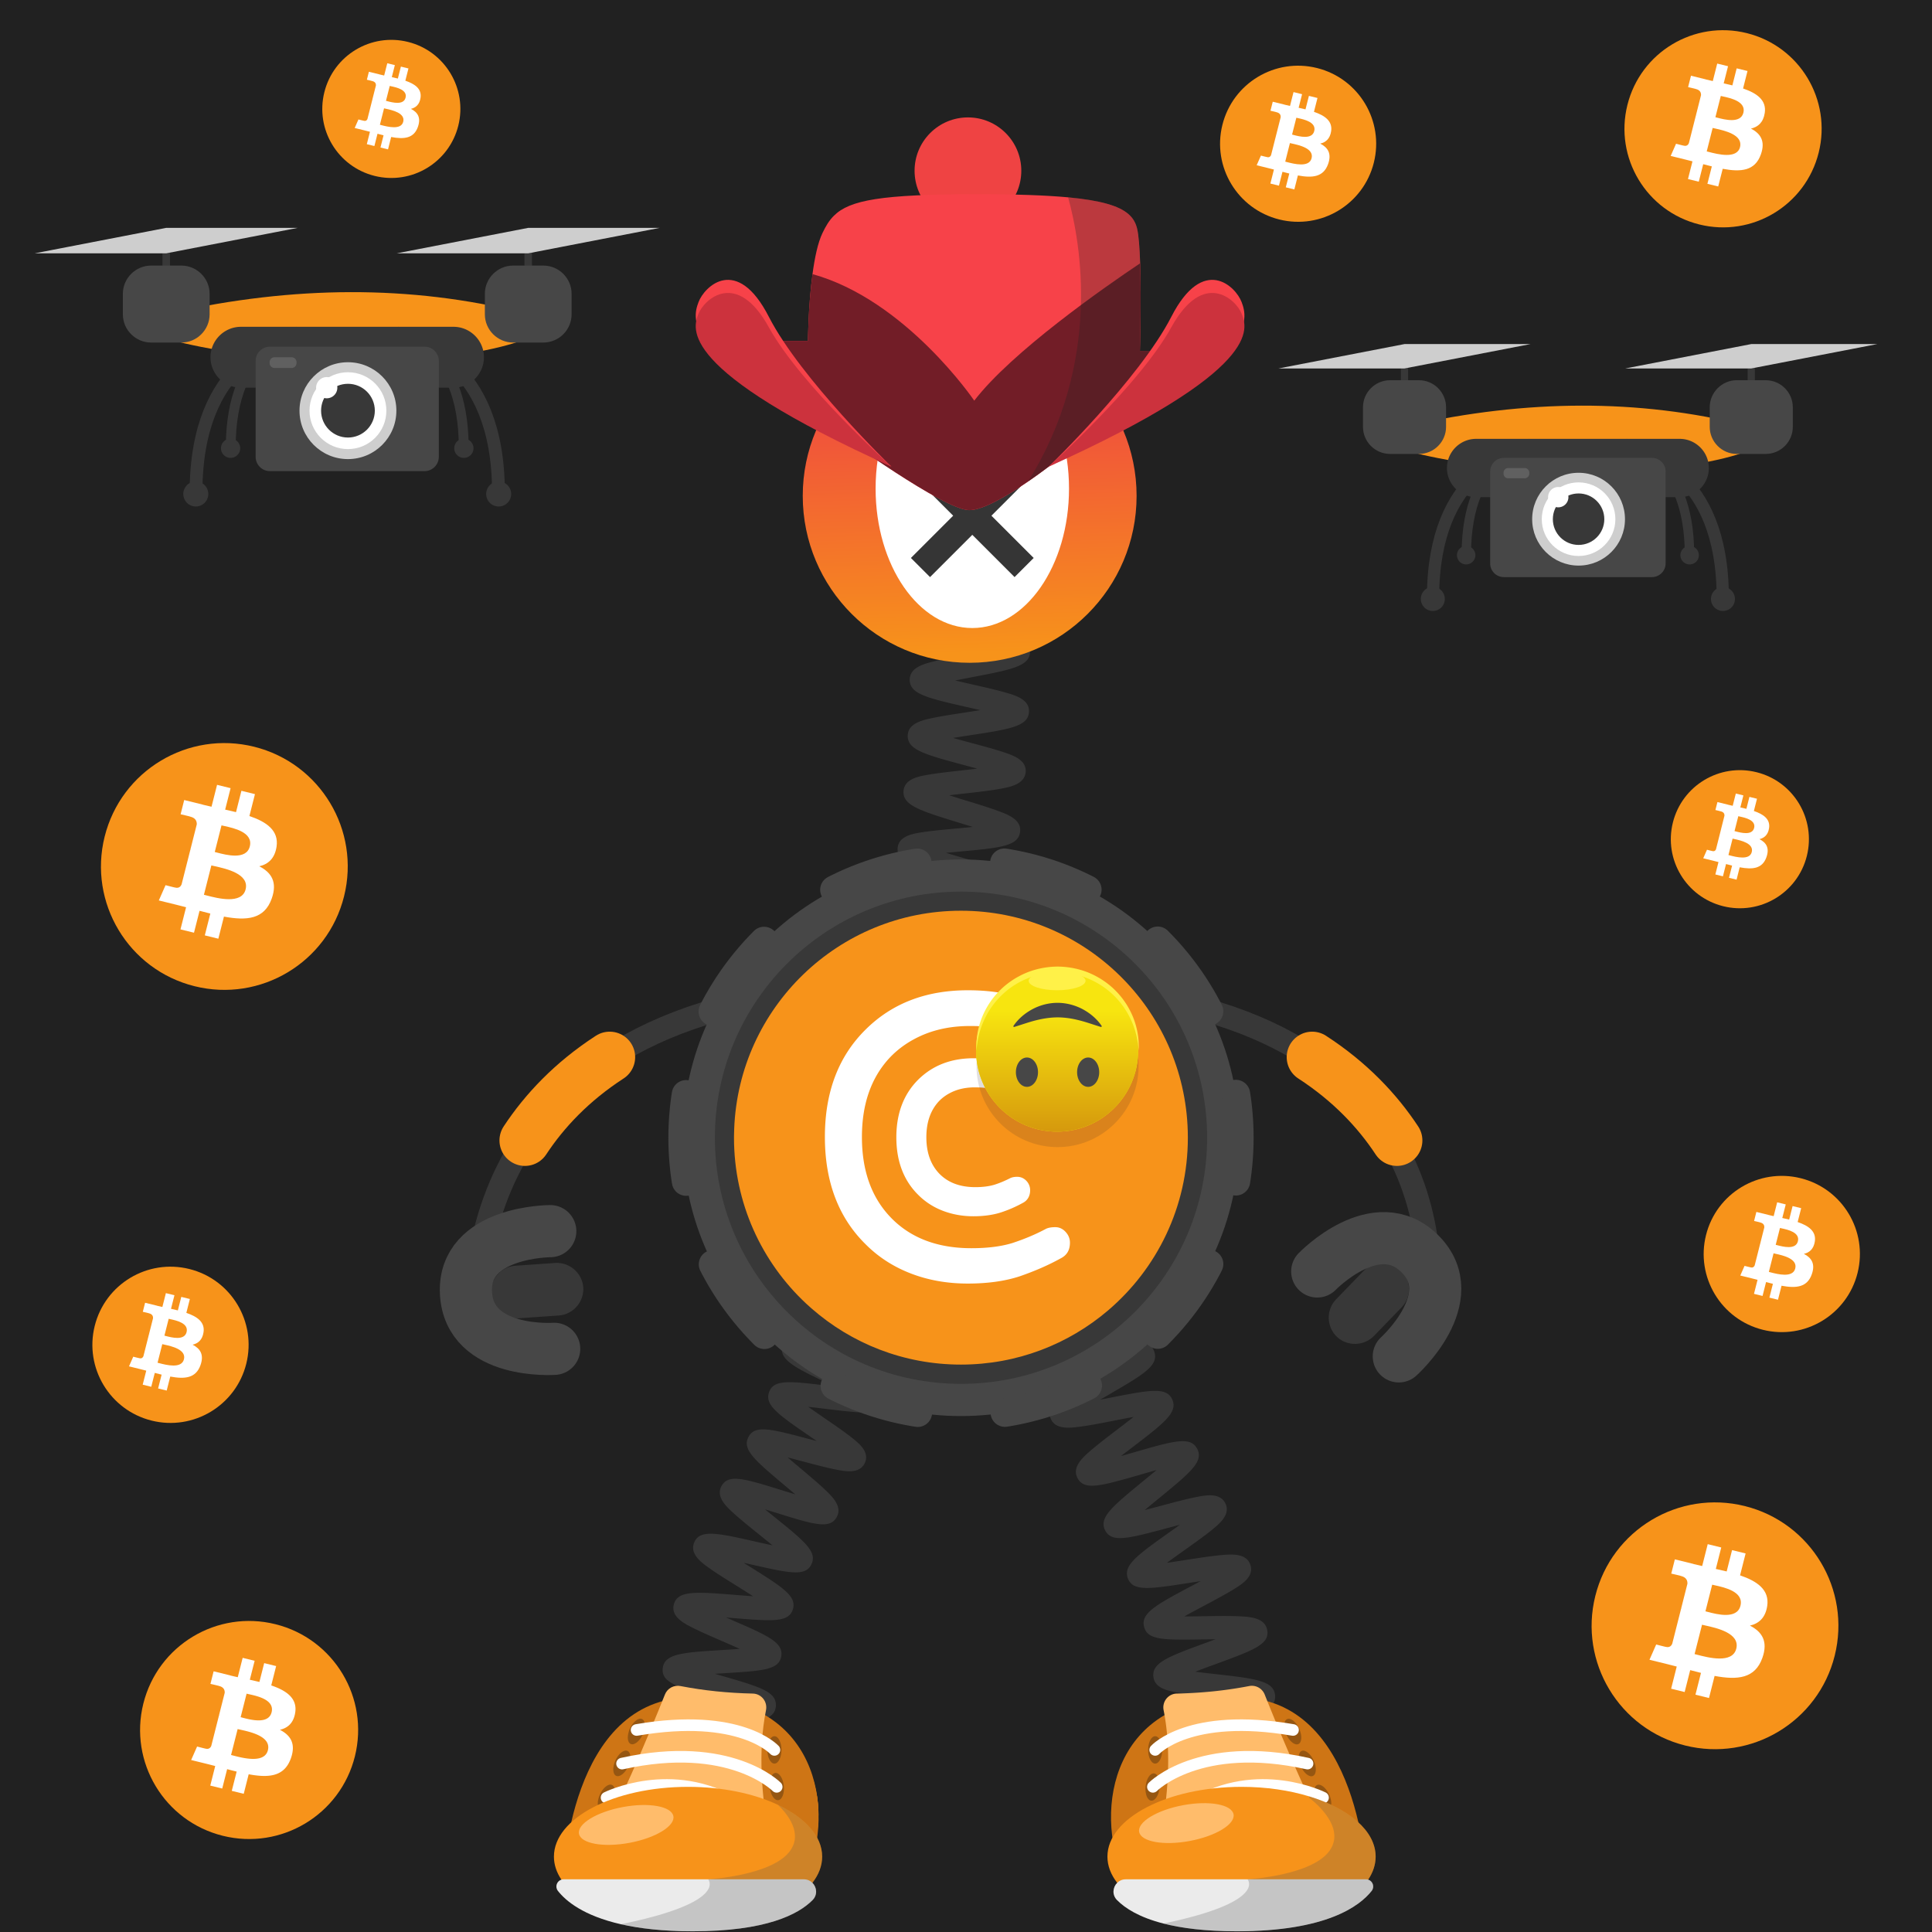 <svg width="1000" height="1000" fill="none" xmlns="http://www.w3.org/2000/svg"><path fill="#212121" d="M0 0h1000v1000H0z"/><path fill="#212121" d="M1000 0H0v1000h1000V0Z"/><path fill="#F7931A" d="M949.647 856.961c-8.53 34.22-43.19 55.04-77.42 46.51-34.21-8.53-55.04-43.19-46.5-77.41 8.53-34.22 43.19-55.05 77.41-46.52 34.22 8.54 55.05 43.2 46.51 77.42Z"/><path fill="#fff" fill-rule="evenodd" d="M914.705 831.271c1.27-8.37-5.2-12.87-14.05-15.87l2.87-11.34-7.009-1.72-2.79 11.04c-1.84-.45-3.741-.88-5.621-1.3l2.81-11.11-7-1.72-2.869 11.33c-1.52-.34-3.021-.68-4.481-1.04l.01-.04-9.67-2.38-1.859 7.37s5.2 1.17 5.09 1.25c2.84.7 3.349 2.55 3.269 4.01l-3.269 12.91c.2.05.449.12.729.23l-.24-.06c-.16-.04-.33-.08-.5-.12l-4.579 18.09c-.35.85-1.23 2.12-3.21 1.64.07.1-5.091-1.25-5.091-1.25l-3.479 7.9 9.12 2.24c1.02.25 2.019.51 3.019.77.66.17 1.32.34 1.97.5l-2.899 11.47 7 1.72 2.87-11.34c1.91.51 3.77.98 5.58 1.43l-2.861 11.29 7.01 1.72 2.901-11.44c11.95 2.23 20.939 1.33 24.719-9.31 3.05-8.57-.149-13.51-6.439-16.73 4.58-1.05 8.029-4.01 8.949-10.14Zm-16.019 22.11c-1.99 7.86-14.481 4.61-20.201 3.12-.51-.13-.97-.25-1.37-.35l3.851-15.19c.48.12 1.06.25 1.72.39 5.92 1.31 18.04 3.99 16 12.03Zm-14.811-19.07c4.77 1.25 15.17 3.99 16.98-3.16 1.85-7.31-8.26-9.51-13.19-10.59-.55-.12-1.039-.23-1.439-.33l-3.491 13.78c.32.08.71.18 1.14.3Z" clip-rule="evenodd"/><path fill="#F7931A" d="M178.085 463.94c-8.53 34.22-43.19 55.04-77.42 46.51-34.21-8.53-55.04-43.19-46.5-77.41 8.53-34.22 43.189-55.05 77.409-46.52 34.22 8.54 55.051 43.2 46.511 77.42Z"/><path fill="#fff" fill-rule="evenodd" d="M143.143 438.25c1.27-8.37-5.2-12.87-14.05-15.87l2.87-11.34-7.01-1.72-2.79 11.04c-1.84-.45-3.74-.88-5.62-1.3l2.81-11.11-7-1.72-2.871 11.33c-1.53-.34-3.019-.68-4.479-1.04l.01-.04-9.67-2.38-1.86 7.37s5.2 1.17 5.09 1.25c2.839.7 3.35 2.55 3.27 4.01l-3.27 12.91c.2.05.45.12.73.23l-.24-.06c-.16-.04-.33-.08-.5-.12l-4.58 18.09c-.35.85-1.23 2.12-3.21 1.64.07.1-5.09-1.25-5.09-1.25l-3.48 7.9 9.12 2.24c1.02.25 2.03.51 3.02.77.66.17 1.32.34 1.97.5l-2.9 11.47 7 1.72 2.87-11.34c1.91.51 3.769.98 5.579 1.43l-2.859 11.29 7.01 1.72 2.9-11.44c11.95 2.23 20.94 1.33 24.72-9.31 3.05-8.57-.151-13.51-6.441-16.73 4.58-1.05 8.031-4.01 8.951-10.14Zm-16.02 22.11c-1.99 7.86-14.48 4.61-20.2 3.12-.51-.13-.97-.25-1.37-.35l3.849-15.19c.48.12 1.061.25 1.721.39 5.92 1.31 18.04 3.99 16 12.03Zm-14.811-19.07c4.77 1.25 15.171 3.99 16.981-3.16 1.85-7.31-8.26-9.51-13.19-10.59-.56-.12-1.051-.23-1.451-.33l-3.489 13.78c.33.08.719.19 1.149.3Z" clip-rule="evenodd"/><path fill="#F7931A" d="M183.691 909.093c-7.538 30.238-38.163 48.638-68.411 41.1-30.23-7.537-48.629-38.162-41.091-68.401 7.538-30.238 38.162-48.647 68.401-41.1 30.238 7.529 48.638 38.163 41.101 68.401Z"/><path fill="#fff" fill-rule="evenodd" d="M152.809 886.393c1.126-7.397-4.592-11.373-12.411-14.02l2.533-10.018-6.192-1.522-2.471 9.754c-1.627-.395-3.298-.774-4.96-1.152l2.489-9.815-6.192-1.522-2.542 10.018a174.61 174.61 0 0 1-3.958-.915l.009-.035-8.541-2.102-1.644 6.508s4.591 1.038 4.494 1.1c2.507.616 2.964 2.251 2.885 3.544l-2.893 11.408c.175.044.396.105.642.202l-.211-.053c-.141-.035-.291-.07-.44-.105l-4.046 15.99c-.308.747-1.082 1.873-2.841 1.451.062.088-4.503-1.108-4.503-1.108l-3.079 6.983 8.057 1.979c.897.22 1.786.449 2.665.677.59.15 1.17.3 1.741.449l-2.559 10.132 6.183 1.522 2.542-10.027c1.688.449 3.333.871 4.934 1.258l-2.533 9.974 6.192 1.521 2.56-10.114c10.563 1.97 18.496 1.17 21.839-8.233 2.691-7.572-.133-11.935-5.692-14.785 4.081-.914 7.125-3.535 7.943-8.944Zm-14.152 19.534c-1.759 6.948-12.797 4.072-17.854 2.762-.457-.115-.862-.22-1.205-.308l3.404-13.422c.422.106.94.22 1.521.343 5.224 1.152 15.937 3.518 14.134 10.625Zm-13.087-16.852c4.213 1.108 13.404 3.518 15.004-2.788 1.636-6.456-7.3-8.408-11.662-9.358a40.607 40.607 0 0 1-1.275-.29l-3.079 12.172c.29.071.625.159 1.012.264Z" clip-rule="evenodd"/><path fill="#F7931A" d="M961.476 658.85c-5.4 21.66-27.35 34.85-49.01 29.45-21.66-5.4-34.85-27.34-29.44-49.01 5.4-21.67 27.341-34.85 49.011-29.45 21.66 5.39 34.839 27.34 29.439 49.01Z"/><path fill="#fff" fill-rule="evenodd" d="M939.354 642.58c.81-5.3-3.29-8.15-8.89-10.05l1.82-7.18-4.44-1.09-1.77 6.99c-1.17-.29-2.37-.56-3.56-.82l1.78-7.03-4.431-1.09-1.819 7.17c-.96-.22-1.91-.43-2.83-.66v-.02l-6.12-1.5-1.18 4.67s3.29.74 3.22.79c1.8.44 2.12 1.61 2.07 2.54l-2.07 8.18c.12.03.28.08.46.15l-.151-.04c-.1-.03-.209-.05-.319-.08l-2.9 11.45c-.22.54-.781 1.34-2.031 1.04.04.06-3.219-.79-3.219-.79l-2.201 5 5.771 1.42c.65.16 1.28.32 1.91.48.42.11.84.21 1.25.32l-1.841 7.26 4.431 1.09 1.819-7.18c1.21.32 2.39.62 3.54.9l-1.809 7.15 4.44 1.09 1.84-7.25c7.57 1.41 13.259.84 15.649-5.9 1.93-5.42-.1-8.55-4.08-10.6 2.89-.65 5.071-2.53 5.661-6.41Zm-10.14 14c-1.26 4.98-9.17 2.92-12.79 1.98-.33-.08-.62-.16-.87-.22l2.44-9.62c.3.07.67.16 1.09.25 3.74.82 11.42 2.52 10.13 7.61Zm-9.38-12.08c3.02.79 9.6 2.52 10.75-2 1.17-4.63-5.231-6.02-8.351-6.7-.35-.08-.66-.14-.92-.21l-2.209 8.72c.21.06.46.12.73.19Z" clip-rule="evenodd"/><path fill="#F79319" d="M88.953 161.89c62.83-13.99 123.431-14.48 181.551 0v14.19s-26.831 11.01-84.981 11.01c-58.14 0-96.57-11.01-96.57-11.01v-14.19Z"/><path stroke="#383838" stroke-miterlimit="10" stroke-width="6.604" d="M146.099 177.3s-44.63 8.23-44.63 77.54"/><path fill="#383838" d="M101.346 262.16a6.47 6.47 0 0 0 6.469-6.47 6.47 6.47 0 1 0-12.94 0 6.47 6.47 0 0 0 6.471 6.47Z"/><path stroke="#383838" stroke-miterlimit="10" stroke-width="6.604" d="M213.367 177.3s44.63 8.23 44.63 77.54"/><path fill="#383838" d="M258.118 262.16a6.47 6.47 0 1 0 0-12.94 6.47 6.47 0 0 0 0 12.94Z"/><path stroke="#383838" stroke-miterlimit="10" stroke-width="5.087" d="M153.815 171.64s-34.37 6.34-34.37 59.72"/><path fill="#383838" d="M119.355 237a4.98 4.98 0 1 0 0-9.96 4.98 4.98 0 0 0 0 9.96Z"/><path stroke="#383838" stroke-miterlimit="10" stroke-width="5.087" d="M205.633 171.64s34.37 6.34 34.37 59.72"/><path fill="#383838" d="M240.105 237a4.98 4.98 0 1 0 0-9.96 4.98 4.98 0 0 0 0 9.96Zm-5.372-36.33H124.714c-8.67 0-15.761-7.09-15.761-15.76s7.091-15.76 15.761-15.76h110.019c8.67 0 15.76 7.09 15.76 15.76s-7.09 15.76-15.76 15.76Zm-146.747-73.7h-3.9V146h3.9v-19.03Zm187.374 0h-3.899V146h3.899v-19.03Z"/><path fill="#474747" d="M93.873 177.3h-15.66c-8.04 0-14.62-6.58-14.62-14.62v-10.6c0-8.04 6.58-14.62 14.62-14.62h15.66c8.04 0 14.62 6.58 14.62 14.62v10.6c-.01 8.05-6.58 14.62-14.62 14.62Zm187.367 0h-15.66c-8.04 0-14.619-6.58-14.619-14.62v-10.6c0-8.04 6.579-14.62 14.619-14.62h15.66c8.04 0 14.62 6.58 14.62 14.62v10.6c0 8.05-6.58 14.62-14.62 14.62Zm-61.489 66.56H139.7c-4.06 0-7.38-3.32-7.38-7.38v-49.67c0-4.06 3.32-7.38 7.38-7.38h80.051c4.06 0 7.38 3.32 7.38 7.38v49.67c-.01 4.06-3.33 7.38-7.38 7.38Z"/><path fill="#CECECE" d="M180.094 237.63c13.846 0 25.069-11.224 25.069-25.07s-11.223-25.07-25.069-25.07c-13.846 0-25.071 11.224-25.071 25.07s11.225 25.07 25.071 25.07ZM17.953 131.12l68.08-13.18h68.09l-68.09 13.18h-68.08Zm187.383 0 68.08-13.18h68.08l-68.08 13.18h-68.08Z"/><path fill="#fff" d="M180.094 232.45c10.985 0 19.889-8.905 19.889-19.89 0-10.985-8.904-19.89-19.889-19.89s-19.891 8.905-19.891 19.89c0 10.985 8.906 19.89 19.891 19.89Z"/><path fill="#383838" d="M180.098 226.47c7.682 0 13.91-6.228 13.91-13.91s-6.228-13.91-13.91-13.91c-7.683 0-13.91 6.228-13.91 13.91s6.227 13.91 13.91 13.91Z"/><path fill="#fff" d="M169.115 206.16a5.49 5.49 0 1 0 0-10.98 5.49 5.49 0 0 0 0 10.98Z"/><path fill="#606060" d="M150.973 190.46h-8.92a2.498 2.498 0 0 1-2.491-2.49v-.55c0-1.37 1.121-2.49 2.491-2.49h8.92c1.37 0 2.5 1.12 2.5 2.49v.55a2.512 2.512 0 0 1-2.5 2.49Z"/><path fill="#F79319" d="M729.766 220.19c60.18-13.41 118.23-13.87 173.91 0v13.59s-25.711 10.54-81.401 10.54-92.509-10.54-92.509-10.54v-13.59Z"/><path stroke="#383838" stroke-miterlimit="10" stroke-width="6.326" d="M784.5 234.95s-42.75 7.89-42.75 74.27"/><path fill="#383838" d="M741.63 316.24a6.2 6.2 0 0 0 6.199-6.2 6.2 6.2 0 1 0-12.399 0 6.2 6.2 0 0 0 6.2 6.2Z"/><path stroke="#383838" stroke-miterlimit="10" stroke-width="6.326" d="M848.938 234.95s42.75 7.89 42.75 74.27"/><path fill="#383838" d="M891.802 316.24a6.2 6.2 0 1 0 0-12.4 6.2 6.2 0 0 0 0 12.4Z"/><path stroke="#383838" stroke-miterlimit="10" stroke-width="4.873" d="M791.896 229.53s-32.919 6.07-32.919 57.21"/><path fill="#383838" d="M758.888 292.14a4.77 4.77 0 1 0-.001-9.54 4.77 4.77 0 0 0 .001 9.54Z"/><path stroke="#383838" stroke-miterlimit="10" stroke-width="4.873" d="M841.539 229.53s32.92 6.07 32.92 57.21"/><path fill="#383838" d="M874.552 292.14a4.77 4.77 0 1 0-.001-9.54 4.77 4.77 0 0 0 .001 9.54Zm-5.145-34.81h-105.38c-8.3 0-15.089-6.79-15.089-15.09s6.789-15.09 15.089-15.09h105.38c8.3 0 15.091 6.79 15.091 15.09.01 8.3-6.791 15.09-15.091 15.09Zm-140.573-70.59h-3.74v18.23h3.74v-18.23Zm179.491 0h-3.739v18.23h3.739v-18.23Z"/><path fill="#474747" d="M734.477 234.95h-15c-7.7 0-14-6.3-14-14V210.8c0-7.7 6.3-14 14-14h15c7.7 0 14 6.3 14 14v10.15c0 7.7-6.3 14-14 14Zm179.476 0h-15c-7.7 0-14-6.3-14-14V210.8c0-7.7 6.3-14 14-14h15c7.7 0 14 6.3 14 14v10.15c.01 7.7-6.29 14-14 14Zm-58.898 63.76h-76.68c-3.89 0-7.07-3.18-7.07-7.07v-47.58c0-3.89 3.18-7.07 7.07-7.07h76.68c3.89 0 7.07 3.18 7.07 7.07v47.58c-.01 3.89-3.19 7.07-7.07 7.07Z"/><path fill="#CECECE" d="M817.066 292.75c13.266 0 24.021-10.754 24.021-24.02s-10.755-24.02-24.021-24.02c-13.265 0-24.019 10.754-24.019 24.02s10.754 24.02 24.019 24.02ZM661.758 190.71l65.22-12.62h65.21l-65.21 12.62h-65.22Zm179.492 0 65.21-12.62h65.22l-65.22 12.62h-65.21Z"/><path fill="#fff" d="M817.065 287.78c10.521 0 19.05-8.529 19.05-19.05s-8.529-19.05-19.05-19.05-19.049 8.529-19.049 19.05 8.528 19.05 19.049 19.05Z"/><path fill="#383838" d="M817.069 282.05c7.357 0 13.321-5.964 13.321-13.32 0-7.357-5.964-13.32-13.321-13.32-7.356 0-13.319 5.963-13.319 13.32 0 7.356 5.963 13.32 13.319 13.32Z"/><path fill="#fff" d="M806.549 262.59a5.26 5.26 0 1 0 0-10.52 5.26 5.26 0 0 0 0 10.52Z"/><path fill="#606060" d="M789.165 247.56h-8.54a2.404 2.404 0 0 1-2.391-2.39v-.52c0-1.31 1.081-2.39 2.391-2.39h8.54c1.31 0 2.39 1.08 2.39 2.39v.52c0 1.31-1.07 2.39-2.39 2.39Z"/><path fill="#F7931A" d="M711.1 84.177c-5.4 21.65-27.32 34.82-48.97 29.42-21.64-5.4-34.82-27.32-29.42-48.96 5.39-21.65 27.32-34.82 48.96-29.43 21.65 5.39 34.83 27.32 29.43 48.97Z"/><path fill="#fff" fill-rule="evenodd" d="M688.993 67.927c.8-5.29-3.29-8.14-8.89-10.04l1.82-7.17-4.43-1.09-1.77 6.98c-1.17-.29-2.36-.56-3.55-.82l1.78-7.03-4.43-1.09-1.82 7.17c-.96-.22-1.91-.43-2.83-.66l.01-.02-6.11-1.5-1.18 4.66s3.29.74 3.22.79c1.8.44 2.12 1.61 2.07 2.54l-2.07 8.17c.12.03.28.08.46.15l-.15-.04c-.1-.03-.21-.05-.32-.08l-2.9 11.44c-.22.54-.78 1.34-2.03 1.04.04.06-3.22-.79-3.22-.79l-2.2 5 5.77 1.42c.64.16 1.28.32 1.91.48.42.11.84.21 1.25.32l-1.83 7.25 4.43 1.09 1.82-7.18c1.21.32 2.38.62 3.53.9l-1.81 7.14 4.43 1.09 1.83-7.24c7.56 1.41 13.24.84 15.64-5.89 1.93-5.42-.1-8.55-4.07-10.59 2.88-.65 5.06-2.53 5.64-6.4Zm-10.12 13.98c-1.26 4.97-9.16 2.92-12.78 1.98-.33-.08-.62-.16-.86-.22l2.43-9.61c.3.07.67.16 1.09.25 3.74.82 11.4 2.52 10.12 7.6Zm-9.37-12.06c3.02.79 9.59 2.52 10.74-2 1.17-4.62-5.22-6.02-8.35-6.7-.35-.08-.66-.14-.91-.21l-2.21 8.71c.21.06.45.13.73.2Z" clip-rule="evenodd"/><path fill="#F7931A" d="M237.224 65.022c-4.77 19.15-24.17 30.8-43.32 26.03-19.14-4.77-30.8-24.17-26.02-43.32 4.77-19.15 24.17-30.81 43.32-26.03 19.14 4.78 30.79 24.17 26.02 43.32Z"/><path fill="#fff" fill-rule="evenodd" d="M217.666 50.651c.71-4.68-2.91-7.2-7.86-8.88l1.61-6.34-3.92-.96-1.56 6.18c-1.03-.25-2.09-.49-3.14-.73l1.58-6.22-3.92-.96-1.61 6.34c-.85-.19-1.69-.38-2.5-.58v-.02l-5.41-1.33-1.04 4.12s2.91.66 2.85.7c1.59.39 1.88 1.43 1.83 2.25l-1.83 7.23c.11.03.25.07.41.13l-.13-.03c-.09-.02-.19-.05-.28-.07l-2.56 10.12c-.19.47-.69 1.19-1.8.92.04.06-2.85-.7-2.85-.7l-1.95 4.42 5.1 1.25c.57.14 1.13.29 1.69.43.37.09.74.19 1.11.28l-1.62 6.42 3.92.96 1.61-6.35c1.07.29 2.11.55 3.13.8l-1.6 6.32 3.92.96 1.62-6.4c6.69 1.25 11.72.74 13.83-5.21 1.71-4.8-.08-7.56-3.6-9.36 2.52-.6 4.46-2.26 4.97-5.69Zm-8.96 12.37c-1.11 4.4-8.11 2.58-11.31 1.75-.29-.07-.55-.14-.76-.2l2.15-8.5c.27.07.59.14.96.22 3.32.73 10.1 2.23 8.96 6.73Zm-8.29-10.67c2.67.7 8.49 2.23 9.5-1.77 1.04-4.09-4.62-5.32-7.38-5.92-.31-.07-.58-.13-.81-.18l-1.95 7.71c.18.04.4.09.64.16Z" clip-rule="evenodd"/><path fill="#F7931A" d="M935.224 443.018c-4.77 19.15-24.17 30.8-43.32 26.03-19.14-4.77-30.8-24.17-26.02-43.32 4.77-19.15 24.17-30.8 43.32-26.03 19.14 4.77 30.8 24.17 26.02 43.32Z"/><path fill="#fff" fill-rule="evenodd" d="M915.666 428.648c.71-4.68-2.91-7.2-7.86-8.88l1.61-6.34-3.92-.96-1.56 6.18c-1.03-.25-2.09-.49-3.14-.73l1.58-6.22-3.92-.96-1.61 6.34c-.85-.19-1.69-.38-2.5-.58v-.02l-5.41-1.33-1.04 4.12s2.91.66 2.85.7c1.59.39 1.88 1.43 1.83 2.25l-1.83 7.23c.11.03.25.07.41.13l-.13-.03c-.09-.02-.19-.05-.28-.07l-2.56 10.12c-.19.48-.69 1.19-1.8.92.04.06-2.85-.7-2.85-.7l-1.95 4.42 5.1 1.25c.57.14 1.13.29 1.69.43.37.1.74.19 1.11.28l-1.62 6.42 3.92.96 1.61-6.35c1.07.29 2.11.55 3.13.8l-1.6 6.32 3.92.96 1.62-6.4c6.69 1.25 11.72.74 13.83-5.21 1.71-4.8-.08-7.56-3.6-9.36 2.53-.61 4.46-2.27 4.97-5.69Zm-8.96 12.37c-1.11 4.4-8.11 2.58-11.31 1.75-.29-.07-.55-.14-.76-.2l2.15-8.5c.27.07.59.14.96.22 3.32.73 10.1 2.23 8.96 6.73Zm-8.28-10.68c2.67.7 8.49 2.23 9.5-1.77 1.04-4.09-4.62-5.32-7.38-5.92-.31-.07-.58-.13-.81-.18l-1.95 7.71c.18.04.39.1.64.16Z" clip-rule="evenodd"/><path fill="#F7931A" d="M941.351 79.005c-6.82 27.34-34.51 43.98-61.86 37.16-27.33-6.82-43.97-34.51-37.15-61.84 6.81-27.34 34.51-43.98 61.84-37.17 27.35 6.82 43.99 34.51 37.17 61.85Z"/><path fill="#fff" fill-rule="evenodd" d="M913.432 58.485c1.02-6.69-4.15-10.28-11.22-12.68l2.29-9.06-5.6-1.37-2.23 8.82c-1.47-.36-2.98-.7-4.49-1.04l2.25-8.88-5.6-1.37-2.29 9.05c-1.22-.27-2.41-.54-3.58-.83l.01-.03-7.72-1.9-1.49 5.89s4.15.94 4.07 1c2.27.56 2.68 2.03 2.61 3.21l-2.61 10.32c.16.04.36.1.58.18l-.19-.05c-.13-.03-.26-.07-.4-.1l-3.66 14.45c-.28.68-.98 1.7-2.57 1.31.06.08-4.07-1-4.07-1l-2.78 6.31 7.29 1.79c.81.2 1.62.41 2.41.61.53.14 1.06.27 1.58.4l-2.32 9.16 5.59 1.37 2.29-9.06c1.53.41 3.01.79 4.46 1.14l-2.29 9.02 5.6 1.37 2.32-9.14c9.55 1.78 16.73 1.06 19.75-7.44 2.44-6.85-.12-10.8-5.14-13.37 3.66-.82 6.41-3.19 7.15-8.08Zm-12.8 17.66c-1.59 6.28-11.57 3.68-16.14 2.5-.41-.11-.78-.2-1.09-.28l3.07-12.14c.38.09.85.2 1.38.31 4.73 1.05 14.41 3.19 12.78 9.61Zm-11.83-15.24c3.81 1 12.12 3.18 13.57-2.52 1.48-5.84-6.6-7.6-10.54-8.46-.44-.1-.84-.18-1.15-.26l-2.79 11.01c.25.06.56.14.91.23Z" clip-rule="evenodd"/><path fill="#F7931A" d="M127.476 705.85c-5.4 21.66-27.35 34.85-49.01 29.45-21.66-5.4-34.85-27.34-29.44-49.01 5.4-21.67 27.34-34.85 49.01-29.45 21.65 5.4 34.84 27.35 29.44 49.01Z"/><path fill="#fff" fill-rule="evenodd" d="M105.343 689.59c.81-5.3-3.29-8.15-8.89-10.05l1.82-7.18-4.44-1.09-1.77 6.99c-1.17-.29-2.36-.56-3.55-.82l1.78-7.03-4.43-1.09-1.82 7.17c-.97-.22-1.91-.43-2.83-.66l.01-.02-6.12-1.5-1.18 4.67s3.29.74 3.22.79c1.8.44 2.12 1.61 2.07 2.54l-2.07 8.18c.12.03.28.08.46.15l-.15-.04c-.1-.03-.21-.05-.32-.08l-2.9 11.45c-.22.54-.78 1.34-2.03 1.04.04.06-3.23-.79-3.23-.79l-2.2 5 5.77 1.42c.64.16 1.28.32 1.91.48.42.11.84.21 1.25.32l-1.84 7.26 4.43 1.09 1.82-7.18c1.21.32 2.39.62 3.54.9l-1.81 7.15 4.44 1.09 1.84-7.25c7.57 1.41 13.26.84 15.65-5.9 1.93-5.42-.1-8.55-4.08-10.59 2.88-.66 5.07-2.54 5.65-6.42Zm-10.14 14c-1.26 4.98-9.17 2.92-12.79 1.98-.33-.08-.62-.16-.86-.22l2.44-9.62c.3.07.67.16 1.09.25 3.74.82 11.41 2.52 10.12 7.61Zm-9.38-12.08c3.02.79 9.6 2.52 10.75-2 1.17-4.63-5.23-6.02-8.35-6.7-.35-.08-.66-.14-.91-.21l-2.21 8.72c.21.06.45.12.72.19Z" clip-rule="evenodd"/><path stroke="#383838" stroke-miterlimit="10" stroke-width="12.035" d="M738.471 682.59s28.04-153.58-173.76-170.1"/><path stroke="#F7931A" stroke-linecap="round" stroke-miterlimit="10" stroke-width="26.366" d="M723.042 590.29c-10.13-15.37-24.28-30.4-43.87-43.12"/><path stroke="#383838" stroke-miterlimit="10" stroke-width="12.035" d="M246.741 686.94s-18.499-157.93 183.301-174.45"/><path stroke="#F7931A" stroke-linecap="round" stroke-miterlimit="10" stroke-width="26.366" d="M271.703 590.29c10.13-15.37 24.28-30.4 43.87-43.12"/><path fill="#383838" d="M607.974 927.36c.42-.25 1.66-1.4 1.82-3.44l-12-.94c.58-7.43 9.51-8.77 31.08-11.99 1.83-.27 3.88-.58 5.98-.91-2.55-.58-5.08-1.12-7.3-1.6-20.31-4.39-28.72-6.21-28.82-13.38-.1-7.51 8.7-9.63 29.95-14.75 1.57-.38 3.31-.8 5.09-1.24-2.39-.29-4.75-.55-6.83-.79-6.4-.72-12.44-1.39-17.21-2.23-4.8-.84-12.061-2.12-12.741-8.16-.86-7.35 7.601-10.44 28.031-17.92 1.3-.48 2.73-1 4.2-1.54-2.04.02-4.03.05-5.81.08-20.83.34-29.45.48-31.23-6.45-1.82-7.17 6.1-11.38 25.22-21.55 1.25-.67 2.62-1.39 4.03-2.15-1.98.3-3.9.6-5.64.87-20.62 3.21-29.16 4.54-31.91-2.05-2.82-6.9 4.47-12.08 22.08-24.6 1.46-1.04 3.09-2.2 4.76-3.4-2.22.58-4.39 1.16-6.32 1.67-20.49 5.48-28.96 7.75-32.34 1.29-3.46-6.63 3.43-12.27 20.06-25.9 1.97-1.61 4.26-3.49 6.51-5.38-2.87.79-5.75 1.62-8.23 2.34-20.74 5.98-29.32 8.46-32.73 1.73-2.91-5.66 2.869-10.69 6.689-14.01 3.77-3.29 8.981-7.25 14.011-11.09 2.52-1.92 5.55-4.24 8.38-6.47-3.42.61-6.991 1.31-9.971 1.9-6.31 1.24-12.829 2.52-17.899 3.17-5.11.66-12.83 1.65-15.13-4.41-2.29-6 4.039-10.23 8.239-13.04 4.09-2.73 9.691-5.98 15.101-9.11 3.03-1.76 6.73-3.9 10.1-5.95-3.58.09-7.38.26-10.53.4-21.43.95-31.21 1.38-32.82-6.25-1.34-6.25 5.55-9.43 10.1-11.53 4.43-2.04 10.15-4.25 16.21-6.59 3.26-1.26 7.24-2.8 10.89-4.3-3.41-.42-7.02-.81-10.02-1.13-21.44-2.29-31.22-3.34-31.72-11.12-.42-7.45 8.04-9.44 28.46-14.25 7.98-1.88 20.05-4.72 22.41-6.38-.39.28-1.51 1.51-1.51 3.52h12.039c0 7.47-8.829 9.55-30.179 14.58-1.34.32-2.811.66-4.321 1.02 2.14.24 4.231.46 6.101.67 6.39.68 12.43 1.33 17.2 2.14 4.79.81 12.019 2.05 12.779 8.04.95 7.33-7.459 10.58-27.799 18.43-1.08.42-2.251.87-3.451 1.34 1.79-.07 3.521-.15 5.091-.22 20.83-.92 29.45-1.3 31.42 5.6 2.09 7.02-5.67 11.52-24.42 22.39-1.15.67-2.4 1.39-3.7 2.15 1.77-.34 3.49-.68 5.04-.98 20.68-4.06 29.24-5.74 32.27.81 3.04 6.76-4.01 12.15-21.06 25.15-1.67 1.27-3.561 2.72-5.471 4.2 2.41-.67 4.79-1.36 6.87-1.96 20.58-5.93 29.101-8.39 32.571-1.83 3.5 6.59-3.35 12.2-19.89 25.75-2.18 1.78-4.751 3.89-7.221 5.98 3.04-.77 6.141-1.6 8.771-2.3 6.2-1.66 12.6-3.37 17.6-4.37 5.03-1 12.63-2.52 15.37 3.3 2.77 5.71-3.151 10.52-7.071 13.71-3.84 3.12-9.13 6.88-14.25 10.52-2.68 1.91-5.929 4.22-8.929 6.44 3.4-.47 6.97-1.03 9.94-1.49 6.41-1 13.03-2.03 18.18-2.48 5.18-.46 13.009-1.15 15.059 5.07 2.02 6.05-4.449 10.03-8.729 12.67-4.18 2.58-9.891 5.61-15.401 8.55-3.03 1.61-6.709 3.57-10.089 5.45 3.48-.01 7.18-.06 10.25-.11 6.5-.11 13.23-.21 18.41.05 5.21.26 13.08.66 14.26 7.1 1.35 7.37-6.87 10.38-26.73 17.65-3.15 1.15-6.96 2.55-10.51 3.93 3.29.42 6.739.81 9.619 1.13 21.43 2.4 31.21 3.5 31.71 11.25.41 7.47-8.049 9.5-28.489 14.43-3.18.77-7.02 1.69-10.62 2.63 3.16.73 6.44 1.44 9.21 2.04 21.02 4.54 30.62 6.61 30.32 14.37-.2 7.39-8.86 8.68-29.76 11.8-8.05 1.17-20.21 2.99-22.68 4.43Zm-102.84-299.85c-2.51-5.93 3.729-10.7 7.859-13.86 4.15-3.17 9.77-6.92 15.21-10.54 1.95-1.3 4.2-2.8 6.44-4.32-3.15.54-6.359 1.14-9.089 1.65-6.12 1.14-12.441 2.32-17.291 2.91-4.93.61-12.389 1.52-14.669-4.28-2.78-7.14 4.979-12.06 23.719-23.93 2.02-1.28 4.36-2.76 6.67-4.26-3.32.47-6.719.99-9.599 1.44-6.4.99-12.45 1.93-17.29 2.38-4.94.46-12.421 1.15-14.481-4.76-2.16-6.07 4.43-10.49 8.79-13.41 4.39-2.94 10.29-6.36 15.99-9.66 2.14-1.24 4.65-2.69 7.1-4.15-3.54.3-7.2.67-10.29.98-6.41.65-12.469 1.26-17.289 1.45-4.95.2-12.431.49-14.141-5.55-2.18-7.52 6.85-11.89 26.63-21.47 2.39-1.16 5.21-2.52 7.95-3.89-3.87-.08-7.989-.08-11.389-.09-6.43-.01-12.5-.01-17.29-.31-4.96-.31-12.441-.77-13.451-7.02-1.31-7.77 8.171-10.87 28.951-17.67 2.78-.91 6.109-2 9.269-3.09-3.74-.69-7.749-1.34-11.059-1.89-6.23-1.02-12.66-2.08-17.5-3.19-4.97-1.14-12.481-2.87-12.391-9.35 0-6.39 7.54-8.07 12.52-9.17 4.88-1.08 11.351-2.1 17.621-3.07 2.96-.46 6.479-1.01 9.849-1.59-2.98-.92-6.039-1.82-8.639-2.58-6.26-1.84-12.731-3.74-17.621-5.52-4.89-1.79-12.269-4.49-11.589-10.91.62-6.16 7.999-7.29 12.889-8.05 4.79-.74 10.881-1.29 17.321-1.88 2.61-.24 5.639-.52 8.649-.83-2.21-.69-4.39-1.36-6.31-1.95-21.35-6.55-30.18-9.26-29.5-16.85.62-6.13 7.87-7.38 12.67-8.22 4.73-.82 10.74-1.49 17.1-2.2 2.53-.28 5.45-.61 8.36-.96a790.9 790.9 0 0 0-6.03-1.63c-21.45-5.76-30.329-8.15-29.939-15.73.35-6.16 7.61-7.72 12.41-8.76 4.74-1.02 10.77-1.94 17.16-2.92 2.42-.37 5.199-.79 7.989-1.25-2.14-.5-4.25-.98-6.12-1.4-21.59-4.9-30.52-6.93-30.42-14.48.17-6.2 7.37-8.04 12.13-9.26 4.73-1.21 11.03-2.41 17.12-3.58 8.07-1.54 20.261-3.87 22.691-5.42-.44.28-1.691 1.56-1.691 3.71h12.04c0 7.65-9.009 9.37-30.779 13.53-2.4.46-5.181.99-7.941 1.55 3.28.79 6.66 1.56 9.52 2.21 6.31 1.43 12.271 2.79 16.931 4.15 4.74 1.39 11.909 3.48 11.729 9.68-.3 7.71-9.4 9.1-31.38 12.46-2.4.37-5.19.79-7.95 1.24 3.31.94 6.741 1.86 9.631 2.64 6.23 1.67 12.109 3.25 16.689 4.79 4.67 1.57 11.74 3.94 11.29 10.14-.5 6.5-8.33 7.9-13.5 8.82-5.23.94-12.03 1.7-18.61 2.43-2.27.25-4.88.54-7.5.86a620.75 620.75 0 0 0 9.431 2.95c6.13 1.88 11.92 3.66 16.41 5.34 4.59 1.72 11.519 4.32 10.889 10.45-.79 7.62-9.95 8.45-32.08 10.48-1.91.17-4.069.37-6.259.59 2.63.8 5.259 1.57 7.549 2.24 5.96 1.75 12.131 3.56 16.741 5.23 4.63 1.68 11.64 4.21 11.21 10.32-.49 7.34-9.331 8.72-30.691 12.06-1.02.16-2.12.33-3.25.51 1.08.18 2.11.35 3.09.51 21.31 3.5 30.13 4.94 30.71 12.21.5 7.04-7.02 9.5-27.13 16.08-1.44.47-3.019.99-4.649 1.53h2.719c22.22.03 31.41.04 33.14 7.32 1.65 6.89-5.46 10.33-24.46 19.53-2.04.99-4.349 2.11-6.689 3.26 1.77-.17 3.49-.34 5.04-.5 22.11-2.23 31.26-3.16 33.59 4.04 1.93 5.78-4.251 9.88-8.331 12.58-4.02 2.66-9.269 5.71-14.839 8.93-2.12 1.23-4.551 2.64-6.981 4.07 2.14-.32 4.23-.64 6.09-.93 21.91-3.39 30.971-4.8 33.631 2.29 2.18 5.75-3.861 10.12-7.851 13.01-3.94 2.85-9.1 6.12-14.57 9.58-2.15 1.36-4.63 2.93-7.09 4.53 2.35-.42 4.661-.85 6.691-1.23 21.68-4.04 30.649-5.71 33.509 1.29 2.35 5.74-3.609 10.27-7.559 13.26-3.89 2.96-9.24 6.52-14.42 9.96-6.82 4.54-17.131 11.41-18.771 13.77.3-.43.95-2.1.12-4.08l-11.089 4.7ZM352.929 930.65c.54-.39 1.609-1.85 1.469-3.86l-12.009.81c-.43-6.35 6.8-8.76 11.59-10.36 4.74-1.58 11-3.22 17.04-4.81 2.33-.61 5.06-1.33 7.74-2.06-3.18-.65-6.47-1.27-9.25-1.79-19.96-3.76-28.22-5.31-28.22-12.6 0-7.67 9.359-9.3 29.859-12.89 2.46-.43 5.34-.94 8.17-1.46-3.21-.99-6.57-1.96-9.38-2.77-19.56-5.67-27.659-8.01-26.919-15.31.83-7.66 10.299-8.24 31.049-9.51 2.65-.16 5.781-.35 8.821-.58-3.21-1.46-6.611-2.94-9.451-4.17-5.73-2.49-11.139-4.84-15.319-6.97-4.09-2.09-10.93-5.59-9.37-11.74 1.84-7.47 11.32-6.71 32.09-5.04 2.69.22 5.88.47 8.97.68-2.97-1.93-6.14-3.91-8.77-5.55-5.09-3.17-10.351-6.45-14.181-9.2-3.75-2.68-10.029-7.18-7.549-13.04 2.86-7.05 12.09-4.96 32.31-.37 2.47.56 5.38 1.22 8.23 1.83-2.47-2.05-5.04-4.12-7.22-5.87-4.71-3.8-9.59-7.72-13.11-10.95-3.63-3.33-9.111-8.35-6.071-13.89 3.58-6.45 11.79-3.89 31.62 2.28 2 .62 4.27 1.33 6.58 2.03-1.81-1.55-3.62-3.06-5.2-4.39-15.89-13.35-22.469-18.88-19.029-25.35 3.33-6.35 11.52-4.17 31.33 1.08 1.26.33 2.62.7 4.04 1.07-1.01-.69-1.981-1.36-2.891-1.98-17.21-11.81-24.329-16.69-21.779-23.47 2.43-6.59 10.679-5.59 30.619-3.17 1.07.13 2.231.27 3.421.41-.62-.29-1.221-.58-1.801-.85-18.51-8.73-26.95-12.71-25.5-19.89 1.42-6.88 9.69-7.22 29.67-8.03 1.34-.05 2.801-.11 4.301-.18-.89-.27-1.75-.53-2.57-.77-20.26-6.08-28.65-8.59-28.26-15.92.41-7.08 8.59-8.51 28.37-11.97 7.69-1.35 19.3-3.38 21.68-4.82-.58.35-1.771 1.74-1.771 3.78h12.04c0 7.67-9.36 9.3-29.87 12.89-2.54.45-5.549.97-8.469 1.52 3.32 1.06 6.82 2.11 9.74 2.98 5.96 1.79 11.599 3.48 15.979 5.1 4.3 1.59 11.49 4.25 10.66 10.53-.92 7.63-10.449 8.02-31.349 8.87-2.73.11-5.99.25-9.12.42 3.24 1.6 6.71 3.24 9.59 4.6 5.4 2.55 10.99 5.18 15.1 7.45 4.02 2.22 10.74 5.93 9.01 12.02-2.18 7.46-11.621 6.31-32.311 3.8-2.68-.33-5.859-.71-8.939-1.04 2.83 2.01 5.849 4.08 8.359 5.81 4.97 3.41 10.121 6.94 13.861 9.88 3.86 3.03 9.699 7.61 7.089 13.35-2.74 5.84-10.149 4.38-15.059 3.41-4.81-.95-10.981-2.58-16.941-4.17-2.39-.63-5.19-1.38-7.96-2.08 2.23 1.92 4.531 3.86 6.491 5.5 4.67 3.92 9.5 7.98 13 11.33 3.56 3.41 8.95 8.56 5.9 14.05-3.57 6.42-11.77 3.87-31.6-2.31-1.69-.53-3.57-1.11-5.51-1.7 1.47 1.2 2.91 2.36 4.2 3.4 16.26 13.09 22.99 18.51 19.8 25.08-3.15 6.39-11.311 4.54-31.021.08-1.27-.29-2.65-.6-4.09-.92l2.531 1.58c17.82 11.12 25.2 15.72 22.96 22.64-2.24 6.71-10.511 6.05-30.491 4.44-1.25-.1-2.609-.21-4.009-.32.82.36 1.62.7 2.37 1.03 19.39 8.42 27.409 11.9 26.139 19.13-1.23 6.94-9.519 7.45-29.569 8.67-1.48.09-3.1.19-4.78.3 1.14.33 2.24.65 3.26.95 20.3 5.88 28.71 8.31 28.32 15.68-.41 7.08-8.6 8.51-28.38 11.97-1.75.31-3.711.65-5.721 1.01 1.48.28 2.921.55 4.231.8 20.82 3.92 29.439 5.54 29.729 12.93.31 7.13-7.799 9.26-27.389 14.39-7.51 1.96-18.89 4.94-21.13 6.56Z"/><path fill="#474747" d="M497.41 732.95c79.56 0 144.05-64.49 144.05-144.05 0-79.56-64.49-144.05-144.05-144.05-79.56 0-144.051 64.49-144.051 144.05 0 79.55 64.501 144.05 144.051 144.05Z"/><path fill="#383838" d="M497.414 716.28c70.36 0 127.39-57.03 127.39-127.39 0-70.35-57.03-127.39-127.39-127.39-70.35 0-127.391 57.03-127.391 127.39.01 70.36 57.041 127.39 127.391 127.39Z"/><path stroke="#474747" stroke-dasharray="45.27 45.27" stroke-linecap="round" stroke-miterlimit="10" stroke-width="14.819" d="M599.274 690.74c56.25-56.26 56.25-147.46 0-203.72-56.25-56.25-147.46-56.25-203.72 0-56.26 56.26-56.26 147.46 0 203.72 56.26 56.25 147.47 56.25 203.72 0Z"/><path fill="#F7931A" d="M614.834 588.85c0 35.81-16.031 67.88-41.301 89.42-20.51 17.48-47.099 28.04-76.159 28.04-29.62 0-56.671-10.96-77.341-29.08-.94-.81-1.859-1.64-2.769-2.49-22.98-21.43-37.35-51.98-37.35-85.89 0-.3 0-.6.01-.9.01-1.27.039-2.53.099-3.79 2.45-62.7 54.051-112.77 117.351-112.77 63.73 0 115.609 50.76 117.409 114.05.03 1.13.051 2.27.051 3.41Z"/><path fill="#fff" fill-rule="evenodd" d="M541.48 636c1.16-.54 2.72-.82 4.76-.82 2.04 0 3.811.82 5.311 2.45 1.5 1.63 2.25 3.47 2.25 5.58 0 3.81-1.57 6.46-4.63 8.03-6.6 3.67-13.741 6.73-21.221 9.32-7.55 2.52-16.599 3.81-27.069 3.81-10.47 0-20.271-1.7-29.311-5.17-9.05-3.47-16.87-8.5-23.46-15.1-14.08-13.81-21.149-32.37-21.149-55.64 0-23.26 7.069-41.76 21.149-55.63 13.67-13.54 31.291-20.27 52.851-20.27 10.41 0 19.38 1.29 26.93 3.81 7.55 2.52 13.329 4.9 17.339 7.07 4.01 2.18 6.461 3.95 7.281 5.31.82 1.36 1.29 3.06 1.29 5.1 0 2.04-.75 3.88-2.25 5.51s-3.261 2.45-5.311 2.45c-2.04 0-3.6-.27-4.76-.82a101.062 101.062 0 0 0-17.339-7.21c-5.92-1.84-13.26-2.72-22.1-2.72-8.84 0-16.8 1.5-23.87 4.42-7.14 2.99-13.061 7.07-17.891 12.24-9.45 10.27-14.149 23.87-14.149 40.81s4.689 30.54 14.149 40.81c10.27 11.15 24.491 16.73 42.511 16.73 8.3 0 15.439-.88 21.359-2.72 5.98-1.98 11.76-4.36 17.33-7.35Z" clip-rule="evenodd"/><path fill="#fff" fill-rule="evenodd" stroke="#fff" stroke-width="5.873" d="M524.143 612.459c.54-.27 1.359-.41 2.379-.41s1.901.41 2.651 1.22a4.02 4.02 0 0 1 1.09 2.79c0 1.9-.751 3.27-2.311 4.01a61.899 61.899 0 0 1-10.609 4.63c-3.74 1.23-8.301 1.9-13.531 1.9-5.239 0-10.13-.89-14.62-2.59-4.49-1.7-8.429-4.22-11.769-7.55-7.07-6.94-10.54-16.19-10.54-27.82 0-11.63 3.54-20.88 10.54-27.82 6.87-6.73 15.64-10.13 26.46-10.13 5.24 0 9.73.61 13.47 1.91 3.74 1.3 6.669 2.45 8.639 3.54 2.04 1.09 3.201 1.97 3.671 2.65.41.68.609 1.5.609 2.52s-.339 1.9-1.089 2.72c-.75.82-1.631 1.22-2.651 1.22-1.02 0-1.84-.14-2.38-.41-2.79-1.5-5.709-2.65-8.639-3.6-2.92-.95-6.671-1.36-11.021-1.36-4.35 0-8.37.75-11.97 2.24-3.54 1.5-6.53 3.54-8.91 6.12-4.69 5.17-7.069 11.97-7.069 20.4 0 8.43 2.379 15.23 7.069 20.4 5.17 5.58 12.241 8.36 21.221 8.36 4.15 0 7.69-.47 10.68-1.36 2.92-.92 5.84-2.15 8.63-3.58Z" clip-rule="evenodd"/><path fill="#383838" fill-rule="evenodd" d="M254.119 669.96c-.63-7.45 4.939-14.11 12.359-14.8l20.601-1.44c7.45-.62 14.11 4.94 14.8 12.36.63 7.45-4.941 14.11-12.361 14.8l-20.599 1.44c-7.51.65-14.17-4.91-14.8-12.36Z" clip-rule="evenodd"/><path stroke="#474747" stroke-linecap="round" stroke-linejoin="round" stroke-miterlimit="10" stroke-width="27" d="M286.841 698.15s-44.041 3.13-45.651-28.89c-1.61-32.02 43.63-32.02 43.63-32.02"/><path fill="#383838" fill-rule="evenodd" d="M724.982 657.193c5.449 5.119 5.759 13.796.702 19.269l-14.358 14.843c-5.126 5.441-13.796 5.759-19.269.702-5.449-5.12-5.759-13.797-.702-19.27l14.357-14.842c5.151-5.504 13.821-5.821 19.27-.702Z" clip-rule="evenodd"/><path stroke="#474747" stroke-linecap="round" stroke-linejoin="round" stroke-miterlimit="10" stroke-width="27" d="M681.799 658.103s30.661-31.769 53.264-9.032-11.042 52.981-11.042 52.981"/><path fill="#F7931A" d="M363.97 998.77c32.94 0 59.65-26.71 59.65-59.65s-26.71-59.65-59.65-59.65-59.65 26.71-59.65 59.65c0 32.95 26.71 59.65 59.65 59.65Z"/><path fill="#DB7E19" fill-rule="evenodd" d="M363.97 977.96c-29.38 0-53.73-21.29-58.7-49.24-.61 3.4-.95 6.87-.95 10.41 0 32.92 26.73 59.65 59.65 59.65s59.65-26.73 59.65-59.65c0-3.54-.34-7.01-.95-10.41-4.9 27.95-29.32 49.24-58.7 49.24Z" clip-rule="evenodd"/><path fill="#F7931A" d="M636.9 998.77c32.94 0 59.65-26.71 59.65-59.65s-26.71-59.65-59.65-59.65-59.65 26.71-59.65 59.65c.01 32.95 26.71 59.65 59.65 59.65Z"/><path fill="#DB7E19" fill-rule="evenodd" d="M636.898 977.96c-29.38 0-53.73-21.29-58.69-49.24-.61 3.4-.95 6.87-.95 10.41 0 32.92 26.73 59.65 59.65 59.65s59.65-26.73 59.65-59.65c0-3.54-.34-7.01-.95-10.41-4.97 27.95-29.32 49.24-58.71 49.24Z" clip-rule="evenodd"/><path fill="#736356" d="M642.793 999.63c31.016 0 56.16-25.144 56.16-56.16s-25.144-56.16-56.16-56.16c-31.017 0-56.16 25.144-56.16 56.16s25.143 56.16 56.16 56.16Z"/><path fill="#CE7515" d="M581.802 972.73s19.99 9.63 58.67 9.63c38.68 0 66.73-9.63 66.73-9.63s-2.58-94.17-66.41-94.17-75.51 56.61-58.99 94.17Z"/><path fill="#FFBC6B" d="M654.604 877.08c6.71 16.91 27.58 68 46.19 97.55l-17.12 11.55-56.09-1.56-34.49-4.19s17.85-51.85 9.19-95.25c-.87-4.39 2.37-8.5 6.84-8.59 12.82-.28 25.16-1.52 37.42-3.89a7.168 7.168 0 0 1 8.06 4.38Z"/><path fill="#955612" d="M597.923 912.84c2.016 0 3.65-3.174 3.65-7.09 0-3.915-1.634-7.09-3.65-7.09-2.015 0-3.65 3.175-3.65 7.09 0 3.916 1.635 7.09 3.65 7.09Zm74.133-10.126c1.835-.835 2.007-4.401.385-7.964-1.623-3.564-4.425-5.776-6.26-4.941-1.834.835-2.006 4.401-.384 7.965 1.622 3.564 4.424 5.775 6.259 4.94Zm7.516 16.501c1.834-.835 2.006-4.401.384-7.964-1.622-3.564-4.424-5.776-6.259-4.941s-2.007 4.401-.385 7.965c1.623 3.564 4.425 5.775 6.26 4.94Zm8.015 17.622c1.835-.835 2.007-4.401.385-7.965-1.623-3.564-4.425-5.775-6.26-4.94-1.834.835-2.006 4.401-.384 7.964 1.622 3.564 4.425 5.776 6.259 4.941Zm-87.368-11.497c.409-3.894-.885-7.222-2.89-7.432-2.005-.21-3.961 2.776-4.37 6.67-.409 3.894.885 7.222 2.89 7.432 2.005.21 3.961-2.776 4.37-6.67Z"/><path fill="#FFB700" d="M597.75 943.938c.409-3.895-.885-7.222-2.89-7.432-2.005-.211-3.961 2.775-4.37 6.67-.409 3.894.885 7.221 2.89 7.432 2.005.21 3.961-2.776 4.37-6.67Z"/><path stroke="#fff" stroke-linecap="round" stroke-linejoin="round" stroke-miterlimit="10" stroke-width="6" d="M596.734 924.87s23.94-24.5 80.05-12.04m-78.862-7.08s17.62-19.56 71.35-10.32m15.526 35.03s-33.8-16.98-67.54 3.65"/><path fill="#736356" d="M355.965 999.63c31.016 0 56.16-25.144 56.16-56.16s-25.144-56.16-56.16-56.16c-31.017 0-56.16 25.144-56.16 56.16s25.143 56.16 56.16 56.16Z"/><path fill="#CE7515" d="M416.962 972.73s-19.989 9.63-58.669 9.63c-38.68 0-66.731-9.63-66.731-9.63s2.581-94.17 66.411-94.17 75.509 56.61 58.989 94.17Z"/><path fill="#FFBC6B" d="M344.159 877.08c-6.71 16.91-27.58 68-46.19 97.55l17.12 11.55 56.09-1.56 34.49-4.19s-17.85-51.85-9.19-95.25c.87-4.39-2.37-8.5-6.84-8.59-12.82-.28-25.16-1.52-37.42-3.89-3.4-.67-6.79 1.16-8.06 4.38Z"/><path fill="#955612" d="M400.837 912.84c2.016 0 3.65-3.174 3.65-7.09 0-3.915-1.634-7.09-3.65-7.09-2.015 0-3.649 3.175-3.649 7.09 0 3.916 1.634 7.09 3.649 7.09Zm-68.139-15.118c1.623-3.563 1.451-7.129-.384-7.965-1.835-.835-4.637 1.377-6.259 4.941-1.623 3.563-1.45 7.129.384 7.965 1.835.835 4.637-1.377 6.259-4.941Zm-7.515 16.507c1.622-3.564 1.45-7.13-.385-7.965-1.834-.835-4.637 1.377-6.259 4.941-1.622 3.563-1.45 7.129.385 7.964 1.834.836 4.636-1.376 6.259-4.94Zm-8.024 17.619c1.623-3.564 1.45-7.13-.384-7.965-1.835-.835-4.637 1.377-6.259 4.94-1.623 3.564-1.451 7.13.384 7.965s4.637-1.377 6.259-4.94Zm85.647-.08c2.004-.211 3.298-3.538 2.889-7.432-.408-3.894-2.365-6.881-4.37-6.67-2.005.21-3.298 3.538-2.889 7.432.408 3.894 2.365 6.88 4.37 6.67Z"/><path fill="#FFB700" d="M405.274 950.367c2.005-.21 3.299-3.538 2.89-7.432-.409-3.894-2.365-6.881-4.37-6.67-2.005.21-3.299 3.538-2.89 7.432.409 3.894 2.366 6.881 4.37 6.67Z"/><path stroke="#fff" stroke-linecap="round" stroke-linejoin="round" stroke-miterlimit="10" stroke-width="6" d="M402.019 924.87s-23.94-24.5-80.05-12.04m78.873-7.08s-17.62-19.56-71.35-10.32m-15.539 35.03s33.8-16.98 67.54 3.65"/><path fill="#F7931A" d="M425.551 960.98c0 4.79-1.79 9.37-5.05 13.55-10.31 13.22-35.24 22.55-64.37 22.55-9.54 0-18.63-1-26.9-2.81-18.02-3.94-32.16-11.72-38.64-21.37-2.52-3.73-3.88-7.74-3.88-11.92 0-19.94 31.08-36.11 69.42-36.11 17.9 0 34.21 3.52 46.53 9.31 14.06 6.61 22.89 16.17 22.89 26.8Z"/><path fill="#EBEBEB" d="M420.591 983.48c-7.43 7.49-24.2 16.15-62.01 16.15-15.42 0-27.62-1.44-37.27-3.66-19.3-4.42-28.38-11.95-32.53-17.24-1.68-2.13-.56-5.12 1.81-5.83.34-.11.72-.17 1.11-.17h124.37c1.81 0 3.33.7 4.43 1.8 2.31 2.28 2.76 6.25.09 8.95Z"/><path fill="#F7931A" d="M712.033 960.98c0 4.18-1.36 8.19-3.87 11.92-9.47 14.08-35.24 24.18-65.55 24.18-10.96 0-21.34-1.32-30.56-3.68-15.27-3.9-27.38-10.63-33.8-18.87-3.26-4.18-5.05-8.76-5.05-13.55 0-19.94 31.08-36.11 69.41-36.11 12.82 0 24.82 1.81 35.12 4.96 20.53 6.27 34.3 17.88 34.3 31.15Z"/><path fill="#EBEBEB" d="M709.97 978.73c-6.24 7.93-23.52 20.9-69.8 20.9-16.23 0-28.59-1.6-37.98-4.01-12.51-3.21-19.79-7.86-24.03-12.14-2.68-2.7-2.22-6.67.09-8.95 1.1-1.1 2.62-1.8 4.43-1.8h124.37c.39 0 .77.06 1.11.17 2.36.72 3.48 3.7 1.81 5.83Z"/><path fill="#FFBC6B" d="M325.835 953.85c13.492-2.514 23.657-8.699 22.704-13.813-.953-5.115-12.664-7.223-26.156-4.709-13.492 2.515-23.657 8.699-22.704 13.814.953 5.114 12.663 7.222 26.156 4.708Zm289.945-.957c13.492-2.515 23.657-8.699 22.704-13.813-.953-5.115-12.663-7.223-26.156-4.709-13.492 2.515-23.657 8.699-22.704 13.814.953 5.114 12.664 7.222 26.156 4.708Z"/><path fill="#565656" d="M709.967 978.73c-6.24 7.93-23.52 20.9-69.8 20.9-16.23 0-28.589-1.6-37.979-4.01 3.559-.74 6.839-1.48 9.859-2.22 42.77-10.48 33.69-20.67 33.69-20.67s33.421-1.86 42.531-14.92c9.12-13.07-10.76-27.35-10.76-27.35l.219-.63c20.53 6.27 34.301 17.88 34.301 31.15 0 4.18-1.361 8.19-3.871 11.92 2.36.72 3.48 3.7 1.81 5.83Zm-289.464-4.2c2.309 2.28 2.759 6.25.089 8.95-7.43 7.49-24.2 16.15-62.01 16.15-15.42 0-27.62-1.44-37.27-3.66 2.81-.56 5.441-1.13 7.921-1.7 46.91-10.79 37.319-21.54 37.319-21.54s33.42-1.86 42.53-14.92c6.27-8.98-1.159-18.54-6.419-23.63 14.06 6.61 22.889 16.17 22.889 26.8 0 4.79-1.789 9.37-5.049 13.55Z" opacity=".25"/><path stroke="#353535" stroke-miterlimit="10" stroke-width="12.035" d="M502.109 89.27v88.76"/><path fill="url(#a)" d="M501.9 343.06c47.717 0 86.4-38.683 86.4-86.4 0-47.717-38.683-86.4-86.4-86.4-47.718 0-86.4 38.683-86.4 86.4 0 47.717 38.682 86.4 86.4 86.4Z"/><path fill="#383838" d="M501.898 191.68c21.202 0 38.39-6.058 38.39-13.53 0-7.472-17.188-13.53-38.39-13.53-21.203 0-38.39 6.058-38.39 13.53 0 7.472 17.187 13.53 38.39 13.53Z"/><path fill="#EF4343" d="M501.003 116.01c15.254 0 27.62-12.366 27.62-27.62 0-15.254-12.366-27.62-27.62-27.62-15.254 0-27.62 12.366-27.62 27.62 0 15.254 12.366 27.62 27.62 27.62Z"/><defs><linearGradient id="a" x1="504.297" x2="499.927" y1="338.123" y2="189.526" gradientUnits="userSpaceOnUse"><stop stop-color="#F7931A"/><stop offset="1" stop-color="#EF4343"/></linearGradient></defs><path fill="#fff" d="M553.321 252.91c0 39.85-22.41 72.16-50.05 72.16-27.65 0-50.06-32.31-50.06-72.16 0-10.77 1.63-20.98 4.57-30.16 21.61-8.34 54.39-14.47 91.31 1.1 2.72 8.89 4.23 18.72 4.23 29.06Z"/><path fill="#fff" d="M480.143 276.31c8.11 0 14.69-7.49 14.69-16.73s-6.58-16.73-14.69-16.73-14.69 7.49-14.69 16.73 6.58 16.73 14.69 16.73Zm47.48 10.13c3.27 0 5.92-3.01 5.92-6.73 0-3.72-2.65-6.73-5.92-6.73s-5.92 3.01-5.92 6.73c0 3.72 2.65 6.73 5.92 6.73Z"/><path stroke="#353535" stroke-miterlimit="10" stroke-width="14" d="m476.438 293.75 53.65-53.65m-53.65 0 53.65 53.65"/><path fill="#F74249" d="m606.26 181.61-57.469 55.31s-7.391 5.96-16.641 12.28c0 0-.02 0-.02.02-10.56 7.25-23.539 14.98-30.589 14.82-13.23-.27-66.5-39.04-66.5-39.04l-40.311-48.54h23.46s.14-18.08 2.36-34.58c1.11-8.34 2.751-16.26 5.171-21.28 1.68-3.5 3.41-6.46 5.9-8.93 8.16-8.12 24.449-11.14 74.449-11.14 20.03 0 35.24.54 46.79 1.61 17.16 1.62 26.27 4.46 31.08 8.55 2.52 2.14 3.861 4.62 4.581 7.46.87 3.46 1.37 10.25 1.62 18.12.63 19.35-.12 45.35-.12 45.35h16.239v-.01Z"/><path fill="#721D27" d="m606.26 181.61-57.469 55.31s-34.01 27.4-47.25 27.12c-13.23-.27-66.5-39.04-66.5-39.04l-40.311-48.54h23.46s.14-18.08 2.36-34.58c48.42 13.43 83.721 65.5 83.721 65.5 19.38-25.24 67.159-58.56 85.879-71.11.63 19.35-.12 45.35-.12 45.35h16.23v-.01Z"/><path fill="#212121" d="m606.26 181.61-57.469 55.31s-7.391 5.96-16.641 12.28c38.53-61.75 27.121-123.9 20.701-147.07 17.16 1.62 26.27 4.46 31.08 8.55 2.52 2.14 3.859 4.62 4.579 7.46.87 3.46 1.37 10.25 1.62 18.12.63 19.35-.12 45.35-.12 45.35h16.25Z" opacity=".28"/><path fill="#F74249" d="M542.851 241.51s46.859-45.26 63.409-77.53c16.55-32.27 33.4-15.73 36.41-7.59 3.01 8.13 11.301 31.13-99.819 85.12Zm-81.481 0s-46.86-45.26-63.41-77.53c-16.55-32.27-33.4-15.73-36.41-7.59-3.01 8.13-11.3 31.13 99.82 85.12Z"/><path fill="#CC323D" d="M542.851 241.51s46.859-42.08 63.409-72.09c16.55-30.01 33.4-14.62 36.41-7.06 3.01 7.57 11.301 28.95-99.819 79.15Zm-81.481 0s-46.86-42.08-63.41-72.09c-16.55-30.01-33.4-14.62-36.41-7.06-3.01 7.57-11.3 28.95 99.82 79.15Z"/><path fill="#382B2B" d="M547.388 593.74c23.168 0 41.949-18.782 41.949-41.95 0-23.169-18.781-41.95-41.949-41.95-23.169 0-41.95 18.781-41.95 41.95 0 23.168 18.781 41.95 41.95 41.95Z" opacity=".15"/><path fill="#F7E50F" d="M547.161 585.74c23.168 0 41.95-18.782 41.95-41.95 0-23.169-18.782-41.95-41.95-41.95-23.168 0-41.95 18.781-41.95 41.95 0 23.168 18.782 41.95 41.95 41.95Z"/><path fill="url(#b)" d="M547.161 585.74c23.168 0 41.95-18.782 41.95-41.95 0-23.169-18.782-41.95-41.95-41.95-23.168 0-41.95 18.781-41.95 41.95 0 23.168 18.782 41.95 41.95 41.95Z"/><path fill="#FFF148" d="M547.158 512.55c8.129 0 14.719-2.189 14.719-4.89 0-2.701-6.59-4.89-14.719-4.89-8.13 0-14.72 2.189-14.72 4.89 0 2.701 6.59 4.89 14.72 4.89Z"/><path fill="#474747" d="M531.548 562.55c3.159 0 5.72-3.399 5.72-7.59 0-4.192-2.561-7.59-5.72-7.59s-5.72 3.398-5.72 7.59c0 4.191 2.561 7.59 5.72 7.59Zm31.68 0c3.159 0 5.72-3.399 5.72-7.59 0-4.192-2.561-7.59-5.72-7.59-3.16 0-5.72 3.398-5.72 7.59 0 4.191 2.56 7.59 5.72 7.59Zm6.546-31.01c-4.12-1.27-7.83-2.62-11.53-3.51-3.68-.92-7.27-1.43-10.85-1.44-3.58.02-7.16.53-10.85 1.44-3.7.89-7.42 2.24-11.54 3.51-.2.06-.41-.05-.47-.24a.389.389 0 0 1 .05-.33c2.45-3.59 5.82-6.46 9.73-8.58 3.91-2.1 8.459-3.33 13.069-3.33 4.61.01 9.161 1.24 13.071 3.33 3.91 2.12 7.28 4.99 9.74 8.58.12.17.069.41-.101.52-.1.06-.219.08-.319.05Z"/><path fill="#FFF148" d="M505.451 543.79c-.33-5.5.55-11.1 2.5-16.34 1.97-5.23 5.02-10.1 8.94-14.17 3.9-4.09 8.69-7.34 13.9-9.59 5.23-2.22 10.919-3.35 16.609-3.39 5.69.04 11.381 1.17 16.611 3.39 5.21 2.25 10 5.49 13.9 9.59 3.92 4.07 6.97 8.94 8.94 14.17 1.95 5.24 2.83 10.85 2.5 16.34-.35-5.49-1.631-10.86-3.891-15.76a42.588 42.588 0 0 0-9.239-13.05c-7.7-7.4-18.21-11.65-28.81-11.59-10.6-.06-21.11 4.19-28.81 11.59-3.84 3.7-7.021 8.14-9.241 13.05-2.29 4.9-3.559 10.27-3.909 15.76Z"/><defs><linearGradient id="b" x1="547.158" x2="547.158" y1="501.278" y2="584.918" gradientUnits="userSpaceOnUse"><stop offset=".262" stop-color="#F7E50F"/><stop offset="1" stop-color="#D69A0D"/></linearGradient></defs></svg>